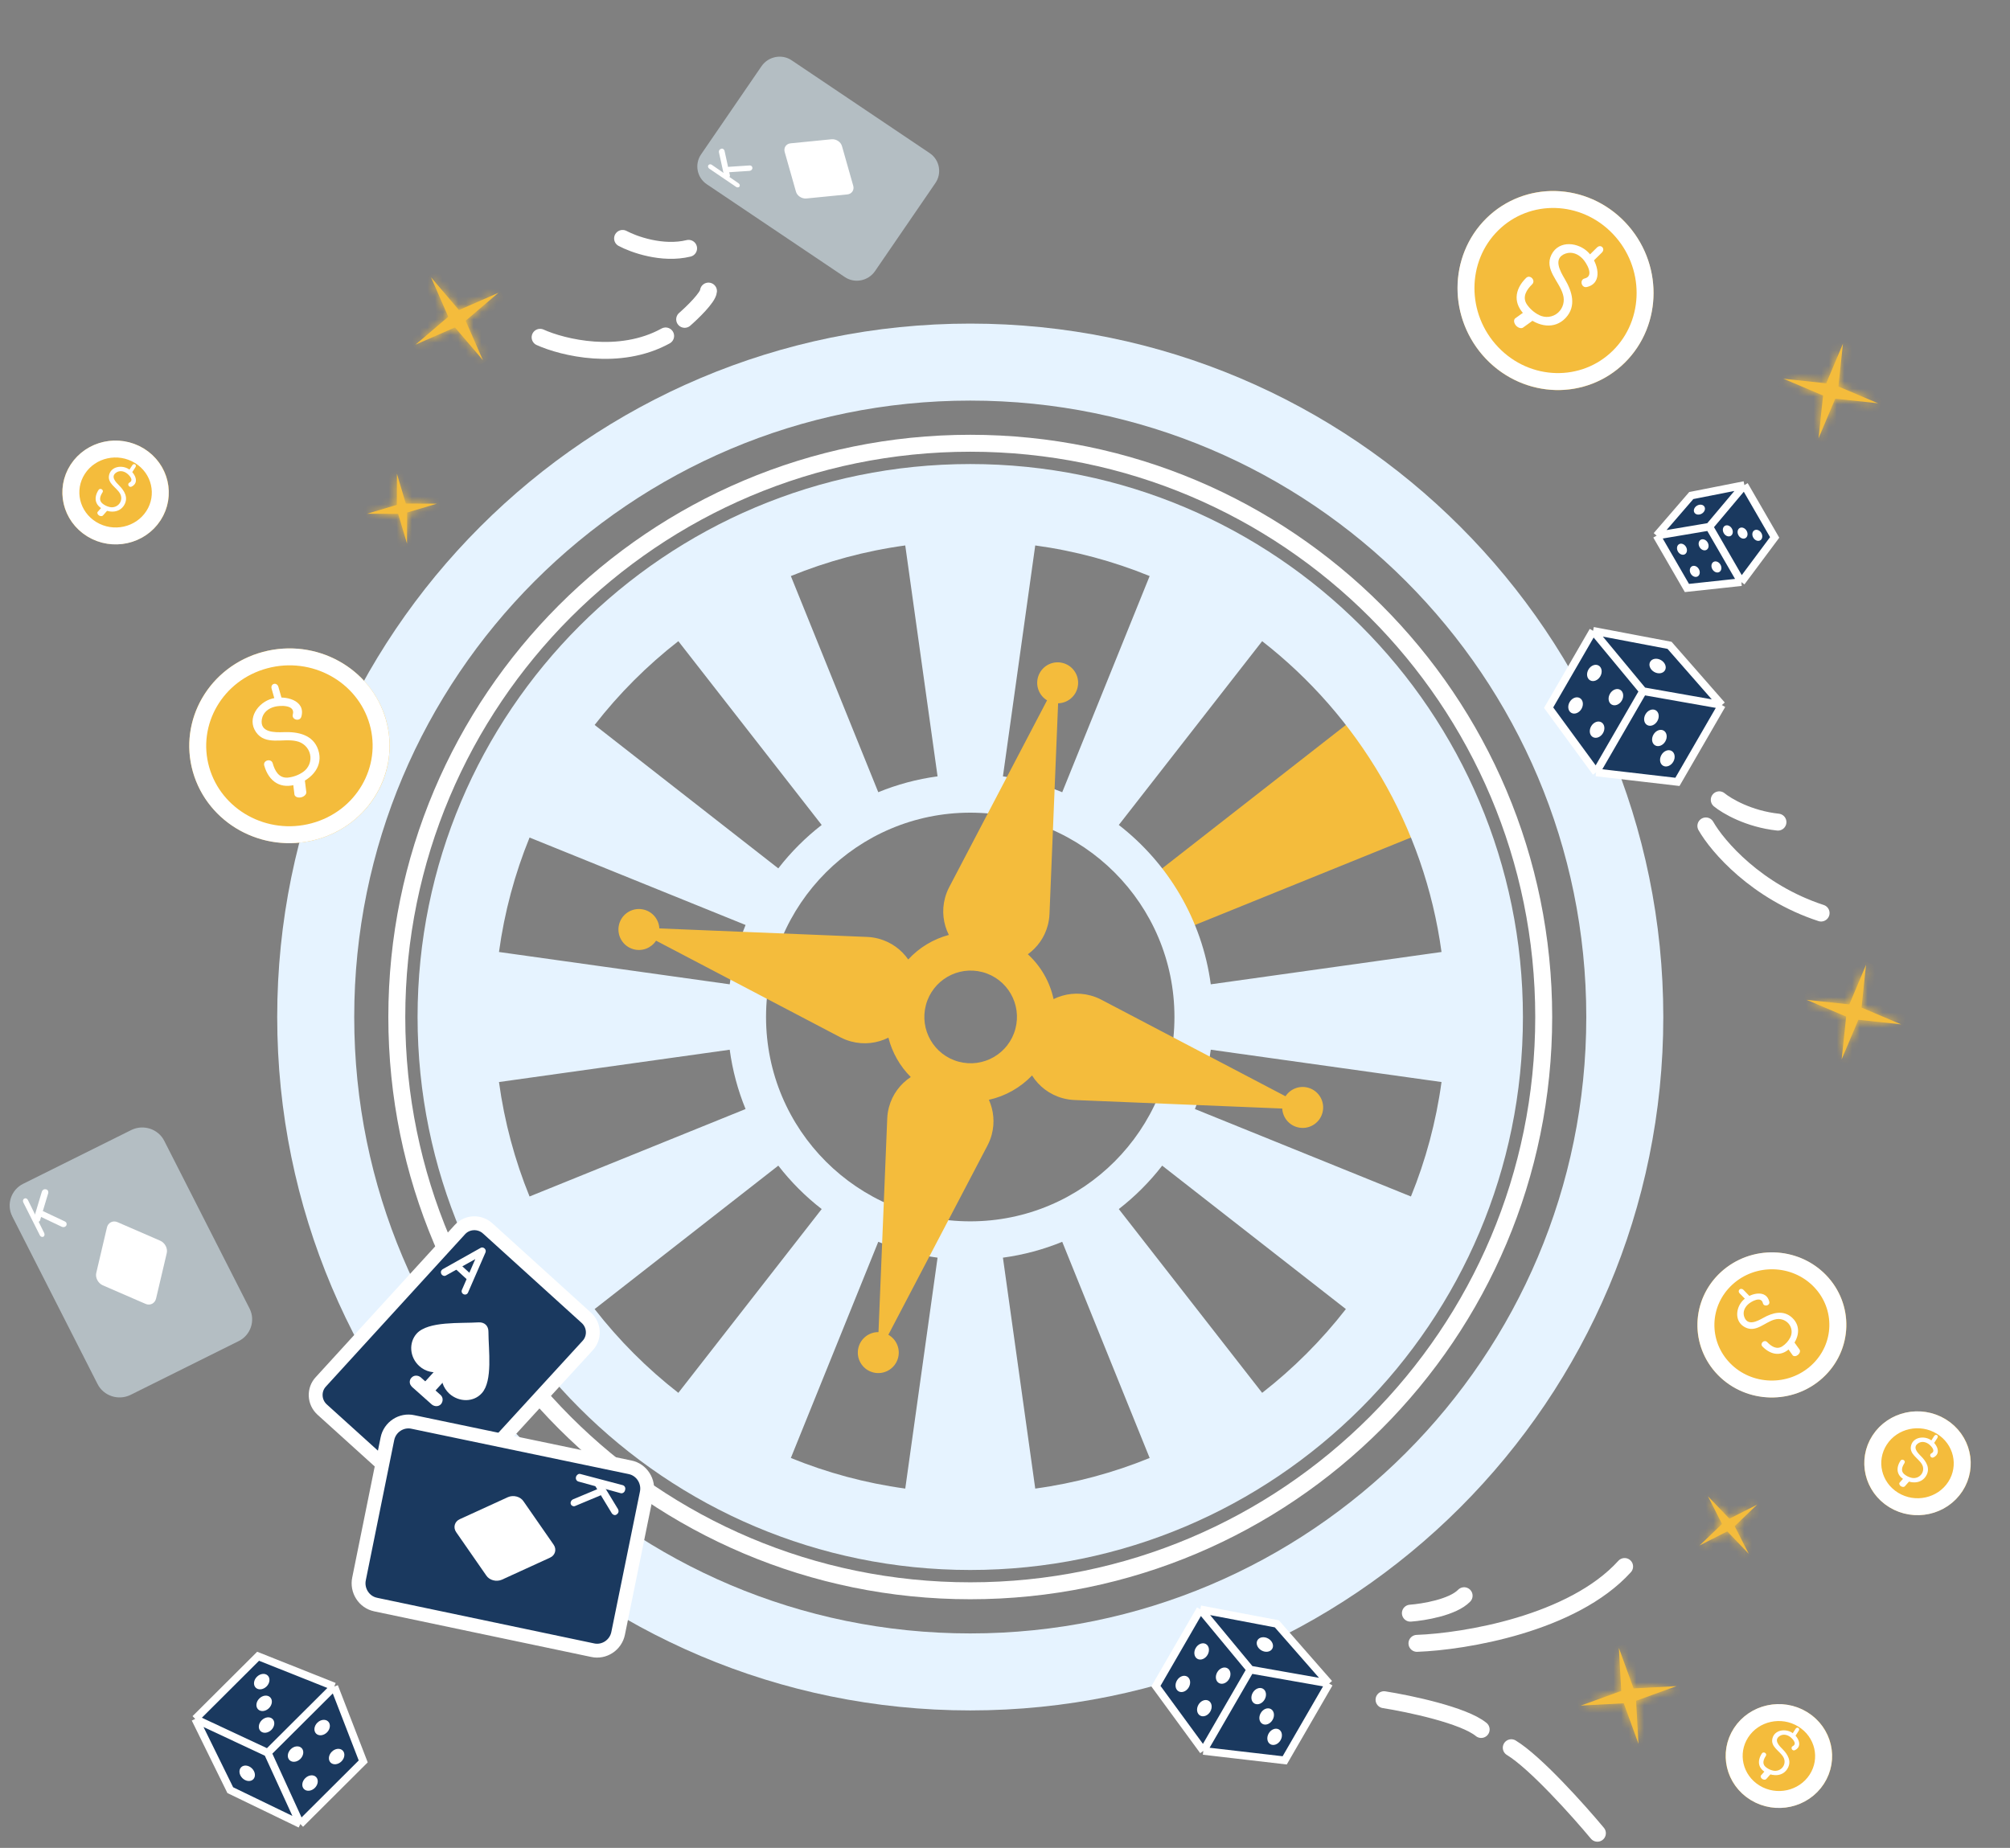 <?xml version="1.0" encoding="UTF-8"?> <svg xmlns="http://www.w3.org/2000/svg" width="261" height="240" viewBox="0 0 261 240" fill="none"><rect x="0" y="0" width="261" height="240" fill="#808080" stroke="none"/><path d="M210.98 132.088C210.98 179.068 172.924 217.147 125.988 217.147C79.052 217.147 40.996 179.068 40.996 132.088C40.996 85.107 79.052 47.028 125.988 47.028C172.924 47.028 210.98 85.107 210.98 132.088Z" stroke="#E6F3FF" stroke-width="10"></path><path d="M200.452 132.088C200.452 173.245 167.113 206.608 125.989 206.608C84.865 206.608 51.526 173.245 51.526 132.088C51.526 90.931 84.865 57.569 125.989 57.569C167.113 57.569 200.452 90.931 200.452 132.088Z" stroke="white" stroke-width="2.2"></path><path d="M180.762 89.471L190.255 105.925L154.712 120.318L150.536 113.078L180.762 89.471Z" fill="#F4BC3C"></path><path fill-rule="evenodd" clip-rule="evenodd" d="M121.744 163.344L117.549 193.335C112.364 192.626 107.384 191.273 102.692 189.359L114.044 161.284C116.474 162.281 119.055 162.982 121.744 163.344ZM77.212 170.02C80.37 174.082 84.024 177.74 88.083 180.901L106.697 157.032C104.59 155.397 102.695 153.501 101.062 151.392L77.212 170.02ZM96.812 144.04C95.817 141.609 95.116 139.026 94.754 136.336L64.793 140.533C65.501 145.721 66.852 150.704 68.763 155.398L96.812 144.04ZM114.044 102.891C116.473 101.895 119.055 101.194 121.743 100.831L117.548 70.841C112.364 71.55 107.384 72.903 102.692 74.817L114.044 102.891ZM106.697 107.144L88.083 83.275C84.025 86.436 80.371 90.093 77.213 94.156L101.062 112.783C102.696 110.674 104.59 108.778 106.697 107.144ZM68.764 108.777L96.813 120.135C95.817 122.567 95.116 125.15 94.754 127.842L64.793 123.644C65.501 118.455 66.852 113.472 68.764 108.777ZM130.231 163.344C132.92 162.982 135.502 162.28 137.931 161.284L149.283 189.359C144.591 191.273 139.611 192.626 134.427 193.335L130.231 163.344ZM163.893 180.901L145.278 157.031C147.385 155.397 149.279 153.501 150.912 151.393L174.763 170.02C171.604 174.082 167.951 177.739 163.893 180.901ZM183.211 155.399C185.123 150.704 186.474 145.721 187.182 140.532L157.22 136.334C156.858 139.025 156.157 141.609 155.161 144.04L183.211 155.399ZM163.892 83.275C176.316 92.953 184.949 107.277 187.182 123.643L157.22 127.841C156.091 119.445 151.66 112.095 145.278 107.145L163.892 83.275ZM149.283 74.817L137.931 102.892C135.501 101.895 132.92 101.194 130.231 100.831L134.426 70.841C139.611 71.55 144.591 72.903 149.283 74.817ZM125.987 203.907C165.623 203.907 197.753 171.753 197.753 132.088C197.753 92.423 165.623 60.269 125.987 60.269C86.352 60.269 54.222 92.423 54.222 132.088C54.222 171.753 86.352 203.907 125.987 203.907ZM125.987 158.627C140.628 158.627 152.503 146.749 152.503 132.088C152.503 117.427 140.628 105.548 125.987 105.548C111.346 105.548 99.471 117.427 99.471 132.088C99.471 146.749 111.346 158.627 125.987 158.627Z" fill="#E6F3FF"></path><path fill-rule="evenodd" clip-rule="evenodd" d="M137.397 91.343C138.548 91.318 139.593 90.54 139.906 89.371C140.286 87.952 139.445 86.493 138.027 86.113C136.608 85.733 135.151 86.575 134.771 87.994C134.458 89.164 134.975 90.361 135.96 90.958L123.256 115.22C123.023 115.666 122.839 116.137 122.709 116.624C122.262 118.292 122.485 119.986 123.208 121.426C121.188 121.966 119.353 123.073 117.933 124.616C117.044 123.335 115.714 122.35 114.09 121.915C113.603 121.784 113.103 121.708 112.599 121.687L85.618 120.581C85.559 119.461 84.791 118.458 83.651 118.152C82.233 117.771 80.775 118.613 80.395 120.032C80.015 121.451 80.857 122.91 82.275 123.29C83.415 123.596 84.58 123.112 85.191 122.173L109.111 134.716C109.557 134.951 110.028 135.135 110.515 135.265C112.203 135.718 113.913 135.497 115.36 134.768C115.848 136.702 116.855 138.474 118.264 139.882C116.92 140.768 115.881 142.122 115.435 143.79C115.305 144.276 115.228 144.776 115.208 145.28L114.073 173.013C112.888 173.001 111.8 173.788 111.479 174.985C111.099 176.404 111.941 177.863 113.359 178.243C114.777 178.624 116.234 177.781 116.614 176.362C116.935 175.165 116.386 173.939 115.354 173.357L128.228 148.771C128.462 148.325 128.645 147.854 128.776 147.367C129.194 145.804 129.025 144.219 128.408 142.841C130.546 142.368 132.502 141.264 134.012 139.681C134.898 141.088 136.295 142.177 138.027 142.641C138.514 142.772 139.014 142.848 139.517 142.869L166.499 143.975C166.559 145.094 167.326 146.097 168.467 146.403C169.885 146.783 171.342 145.941 171.722 144.522C172.102 143.103 171.261 141.644 169.843 141.264C168.702 140.958 167.536 141.443 166.926 142.382L143.006 129.839C142.56 129.605 142.089 129.421 141.602 129.29C139.933 128.843 138.244 129.053 136.808 129.762C136.326 127.524 135.155 125.483 133.467 123.938C134.691 123.053 135.631 121.765 136.049 120.201C136.18 119.715 136.256 119.215 136.277 118.711L137.397 91.343ZM124.483 137.891C121.279 137.032 119.372 133.734 120.233 130.52C121.093 127.305 124.393 125.403 127.597 126.262C130.801 127.122 132.708 130.42 131.847 133.634C130.986 136.848 127.687 138.751 124.483 137.891Z" fill="#F4BC3C"></path><path d="M201.091 91.909L206.863 81.93L216.793 83.816L223.587 91.57L217.815 101.549L207.249 100.32L201.091 91.909Z" fill="#1A395F"></path><path d="M206.863 81.93L201.091 91.909L207.249 100.32M206.863 81.93L213.353 89.765M206.863 81.93L216.793 83.816L223.587 91.57M207.249 100.32L217.815 101.549L223.587 91.57M207.249 100.32L213.353 89.765M223.587 91.57L213.353 89.765" stroke="white"></path><ellipse rx="0.888" ry="1.108" transform="matrix(0.866 0.499 -0.501 0.866 214.439 93.207)" fill="white"></ellipse><ellipse rx="0.888" ry="1.108" transform="matrix(0.866 0.499 -0.501 0.866 207.03 87.401)" fill="white"></ellipse><ellipse rx="0.888" ry="1.108" transform="matrix(0.866 0.499 -0.501 0.866 215.473 95.849)" fill="white"></ellipse><ellipse rx="0.888" ry="1.108" transform="matrix(0.866 0.499 -0.501 0.866 204.589 91.624)" fill="white"></ellipse><ellipse rx="0.888" ry="1.108" transform="matrix(0.866 0.499 -0.501 0.866 216.507 98.492)" fill="white"></ellipse><ellipse rx="0.888" ry="1.108" transform="matrix(0.866 0.499 -0.501 0.866 209.825 90.546)" fill="white"></ellipse><ellipse rx="0.886" ry="1.109" transform="matrix(-0.501 0.866 -0.866 -0.499 215.239 86.502)" fill="white"></ellipse><ellipse rx="0.888" ry="1.108" transform="matrix(0.866 0.499 -0.501 0.866 207.383 94.769)" fill="white"></ellipse><path d="M150.095 218.993L155.866 209.014L165.797 210.9L172.59 218.654L166.819 228.633L156.253 227.404L150.095 218.993Z" fill="#1A395F"></path><path d="M155.866 209.014L150.095 218.993L156.253 227.404M155.866 209.014L162.357 216.849M155.866 209.014L165.797 210.9L172.59 218.654M156.253 227.404L166.819 228.633L172.59 218.654M156.253 227.404L162.357 216.849M172.59 218.654L162.357 216.849" stroke="white"></path><ellipse rx="0.888" ry="1.108" transform="matrix(0.866 0.499 -0.501 0.866 163.442 220.29)" fill="white"></ellipse><ellipse rx="0.888" ry="1.108" transform="matrix(0.866 0.499 -0.501 0.866 156.034 214.485)" fill="white"></ellipse><ellipse rx="0.888" ry="1.108" transform="matrix(0.866 0.499 -0.501 0.866 164.477 222.932)" fill="white"></ellipse><ellipse rx="0.888" ry="1.108" transform="matrix(0.866 0.499 -0.501 0.866 153.593 218.706)" fill="white"></ellipse><ellipse rx="0.888" ry="1.108" transform="matrix(0.866 0.499 -0.501 0.866 165.511 225.576)" fill="white"></ellipse><ellipse rx="0.888" ry="1.108" transform="matrix(0.866 0.499 -0.501 0.866 158.829 217.63)" fill="white"></ellipse><ellipse rx="0.886" ry="1.109" transform="matrix(-0.501 0.866 -0.866 -0.499 164.243 213.586)" fill="white"></ellipse><ellipse rx="0.888" ry="1.108" transform="matrix(0.866 0.499 -0.501 0.866 156.387 221.853)" fill="white"></ellipse><path d="M47.165 228.769L39.001 236.905L29.9 232.502L25.353 223.247L33.517 215.111L43.403 219.046L47.165 228.769Z" fill="#1A395F"></path><path d="M39.001 236.905L47.165 228.769L43.403 219.046M39.001 236.905L34.767 227.651M39.001 236.905L29.9 232.502L25.353 223.247M43.403 219.046L33.517 215.111L25.353 223.247M43.403 219.046L34.767 227.651M25.353 223.247L34.767 227.651" stroke="white"></path><ellipse rx="0.887" ry="1.108" transform="matrix(-0.707 -0.707 0.708 -0.706 34.613 224.047)" fill="white"></ellipse><ellipse rx="0.887" ry="1.108" transform="matrix(-0.707 -0.707 0.708 -0.706 40.258 231.579)" fill="white"></ellipse><ellipse rx="0.887" ry="1.108" transform="matrix(-0.707 -0.707 0.708 -0.706 34.299 221.226)" fill="white"></ellipse><ellipse rx="0.887" ry="1.108" transform="matrix(-0.707 -0.707 0.708 -0.706 43.712 228.138)" fill="white"></ellipse><ellipse rx="0.887" ry="1.108" transform="matrix(-0.707 -0.707 0.708 -0.706 33.987 218.405)" fill="white"></ellipse><ellipse rx="0.887" ry="1.108" transform="matrix(-0.707 -0.707 0.708 -0.706 38.377 227.816)" fill="white"></ellipse><ellipse rx="0.886" ry="1.109" transform="matrix(0.708 -0.706 0.707 0.707 32.098 230.312)" fill="white"></ellipse><ellipse rx="0.887" ry="1.108" transform="matrix(-0.707 -0.707 0.708 -0.706 41.831 224.373)" fill="white"></ellipse><path d="M219.046 76.366L215.115 69.568L219.612 64.361L226.509 63L230.441 69.799L226.115 75.604L219.046 76.366Z" fill="#1A395F"></path><path d="M215.115 69.568L219.046 76.366L226.115 75.604M215.115 69.568L221.956 68.413M215.115 69.568L219.612 64.361L226.509 63M226.115 75.604L230.441 69.799L226.509 63M226.115 75.604L221.956 68.413M226.509 63L221.956 68.413" stroke="white"></path><ellipse rx="0.605" ry="0.755" transform="matrix(0.866 -0.499 0.501 0.866 224.359 68.946)" fill="white"></ellipse><ellipse rx="0.605" ry="0.755" transform="matrix(0.866 -0.499 0.501 0.866 218.406 71.331)" fill="white"></ellipse><ellipse rx="0.605" ry="0.755" transform="matrix(0.866 -0.499 0.501 0.866 226.273 69.236)" fill="white"></ellipse><ellipse rx="0.605" ry="0.755" transform="matrix(0.866 -0.499 0.501 0.866 220.069 74.208)" fill="white"></ellipse><ellipse rx="0.605" ry="0.755" transform="matrix(0.866 -0.499 0.501 0.866 228.188 69.527)" fill="white"></ellipse><ellipse rx="0.605" ry="0.755" transform="matrix(0.866 -0.499 0.501 0.866 221.216 70.758)" fill="white"></ellipse><ellipse rx="0.604" ry="0.756" transform="matrix(0.501 0.866 -0.866 0.499 220.67 66.19)" fill="white"></ellipse><ellipse rx="0.605" ry="0.755" transform="matrix(0.866 -0.499 0.501 0.866 222.878 73.634)" fill="white"></ellipse><path d="M70.134 43.808C73.061 45.13 80.419 46.946 86.433 43.633M88.905 41.474C89.912 40.595 91.94 38.63 91.996 37.806" stroke="white" stroke-width="2.2" stroke-linecap="round"></path><path d="M80.843 30.967C82.284 31.742 86.015 33.086 89.414 32.255" stroke="white" stroke-width="2.2" stroke-linecap="round"></path><path d="M221.508 107.271C222.999 109.9 228.08 115.842 236.471 118.584M223.247 103.878C224.212 104.676 227.087 106.372 230.868 106.775" stroke="white" stroke-width="2.2" stroke-linecap="round"></path><path d="M183.992 213.436C190.168 213.211 204.208 210.901 210.956 203.457M183.139 209.515C184.855 209.39 188.653 208.762 190.117 207.249" stroke="white" stroke-width="2.2" stroke-linecap="round"></path><path d="M179.719 220.756C182.984 221.271 190.077 222.765 192.33 224.622M207.423 238.097C204.999 235.186 199.368 228.889 196.24 226.992" stroke="white" stroke-width="2.2" stroke-linecap="round"></path><mask id="path-51-inside-1_376_25577" fill="white"><path d="M212.758 226.491L212.449 220.895L217.713 218.987L212.122 219.29L210.21 214.019L210.518 219.616L205.255 221.523L210.846 221.221L212.758 226.491Z"></path></mask><path d="M212.758 226.491L212.449 220.895L217.713 218.987L212.122 219.29L210.21 214.019L210.518 219.616L205.255 221.523L210.846 221.221L212.758 226.491Z" fill="#F4BC3C"></path><path d="M212.758 226.491L214.955 226.371L210.689 227.24L212.758 226.491ZM212.449 220.895L210.252 221.014L210.163 219.383L211.698 218.826L212.449 220.895ZM217.713 218.987L217.592 216.791L218.464 221.056L217.713 218.987ZM212.122 219.29L212.242 221.486L210.61 221.574L210.053 220.038L212.122 219.29ZM210.21 214.019L208.013 214.139L212.278 213.271L210.21 214.019ZM210.518 219.616L212.715 219.496L212.805 221.127L211.269 221.684L210.518 219.616ZM205.255 221.523L205.376 223.719L204.504 219.455L205.255 221.523ZM210.846 221.221L210.726 219.024L212.358 218.936L212.915 220.472L210.846 221.221ZM210.561 226.611L210.252 221.014L214.646 220.775L214.955 226.371L210.561 226.611ZM211.698 218.826L216.962 216.919L218.464 221.056L213.2 222.963L211.698 218.826ZM217.833 221.184L212.242 221.486L212.001 217.093L217.592 216.791L217.833 221.184ZM210.053 220.038L208.141 214.768L212.278 213.271L214.19 218.541L210.053 220.038ZM212.407 213.9L212.715 219.496L208.321 219.735L208.013 214.139L212.407 213.9ZM211.269 221.684L206.006 223.591L204.504 219.455L209.767 217.548L211.269 221.684ZM205.135 219.327L210.726 219.024L210.967 223.417L205.376 223.719L205.135 219.327ZM212.915 220.472L214.826 225.742L210.689 227.24L208.778 221.97L212.915 220.472Z" fill="#F4BC3C" mask="url(#path-51-inside-1_376_25577)"></path><mask id="path-53-inside-2_376_25577" fill="white"><path d="M227.086 201.82L225.252 198.213L228.17 195.416L224.568 197.248L221.77 194.324L223.605 197.932L220.687 200.728L224.289 198.896L227.086 201.82Z"></path></mask><path d="M227.086 201.82L225.252 198.213L228.17 195.416L224.568 197.248L221.77 194.324L223.605 197.932L220.687 200.728L224.289 198.896L227.086 201.82Z" fill="#F4BC3C"></path><path d="M227.086 201.82L229.047 200.823L225.497 203.342L227.086 201.82ZM225.252 198.213L223.292 199.211L222.551 197.754L223.731 196.624L225.252 198.213ZM228.17 195.416L227.174 193.455L229.692 197.005L228.17 195.416ZM224.568 197.248L225.564 199.21L224.108 199.95L222.979 198.77L224.568 197.248ZM221.77 194.324L219.81 195.322L223.359 192.802L221.77 194.324ZM223.605 197.932L225.565 196.934L226.306 198.39L225.126 199.521L223.605 197.932ZM220.687 200.728L221.683 202.69L219.165 199.139L220.687 200.728ZM224.289 198.896L223.293 196.935L224.749 196.194L225.878 197.375L224.289 198.896ZM225.126 202.818L223.292 199.211L227.213 197.215L229.047 200.823L225.126 202.818ZM223.731 196.624L226.649 193.827L229.692 197.005L226.773 199.802L223.731 196.624ZM229.167 197.378L225.564 199.21L223.571 195.287L227.174 193.455L229.167 197.378ZM222.979 198.77L220.181 195.846L223.359 192.802L226.157 195.726L222.979 198.77ZM223.731 193.326L225.565 196.934L221.644 198.93L219.81 195.322L223.731 193.326ZM225.126 199.521L222.208 202.317L219.165 199.139L222.083 196.343L225.126 199.521ZM219.69 198.767L223.293 196.935L225.285 200.858L221.683 202.69L219.69 198.767ZM225.878 197.375L228.676 200.299L225.497 203.342L222.7 200.418L225.878 197.375Z" fill="#F4BC3C" mask="url(#path-53-inside-2_376_25577)"></path><mask id="path-55-inside-3_376_25577" fill="white"><path d="M64.73 38.023L60.465 41.657L62.712 46.788L59.077 42.525L53.943 44.772L58.208 41.138L55.961 36.007L59.596 40.269L64.73 38.023Z"></path></mask><path d="M64.73 38.023L60.465 41.657L62.712 46.788L59.077 42.525L53.943 44.772L58.208 41.138L55.961 36.007L59.596 40.269L64.73 38.023Z" fill="#F4BC3C"></path><path d="M64.73 38.023L66.157 39.697L63.847 36.008L64.73 38.023ZM60.465 41.657L59.037 39.983L57.794 41.042L58.449 42.539L60.465 41.657ZM62.712 46.788L61.037 48.215L64.727 45.906L62.712 46.788ZM59.077 42.525L60.751 41.098L59.691 39.855L58.194 40.51L59.077 42.525ZM53.943 44.772L52.516 43.097L54.826 46.787L53.943 44.772ZM58.208 41.138L59.636 42.812L60.879 41.753L60.224 40.256L58.208 41.138ZM55.961 36.007L57.636 34.58L53.946 36.889L55.961 36.007ZM59.596 40.269L57.922 41.696L58.982 42.94L60.479 42.285L59.596 40.269ZM63.302 36.349L59.037 39.983L61.892 43.331L66.157 39.697L63.302 36.349ZM58.449 42.539L60.696 47.669L64.727 45.906L62.48 40.775L58.449 42.539ZM64.386 45.361L60.751 41.098L57.402 43.952L61.037 48.215L64.386 45.361ZM58.194 40.51L53.061 42.757L54.826 46.787L59.959 44.54L58.194 40.51ZM55.371 46.446L59.636 42.812L56.781 39.464L52.516 43.097L55.371 46.446ZM60.224 40.256L57.977 35.125L53.946 36.889L56.192 42.02L60.224 40.256ZM54.287 37.434L57.922 41.696L61.27 38.843L57.636 34.58L54.287 37.434ZM60.479 42.285L65.612 40.038L63.847 36.008L58.714 38.254L60.479 42.285Z" fill="#F4BC3C" mask="url(#path-55-inside-3_376_25577)"></path><mask id="path-57-inside-4_376_25577" fill="white"><path d="M56.743 65.415L52.866 66.571L52.853 70.614L51.696 66.74L47.651 66.727L51.527 65.57L51.541 61.527L52.697 65.401L56.743 65.415Z"></path></mask><path d="M56.743 65.415L52.866 66.571L52.853 70.614L51.696 66.74L47.651 66.727L51.527 65.57L51.541 61.527L52.697 65.401L56.743 65.415Z" fill="#F4BC3C"></path><path d="M56.743 65.415L57.372 67.523L56.75 63.215L56.743 65.415ZM52.866 66.571L52.237 64.463L50.672 64.93L50.666 66.564L52.866 66.571ZM52.853 70.614L50.745 71.243L55.053 70.622L52.853 70.614ZM51.696 66.74L53.804 66.111L53.337 64.545L51.703 64.54L51.696 66.74ZM47.651 66.727L47.022 64.618L47.644 68.927L47.651 66.727ZM51.527 65.57L52.156 67.678L53.722 67.212L53.727 65.578L51.527 65.57ZM51.541 61.527L53.649 60.898L49.341 61.52L51.541 61.527ZM52.697 65.401L50.589 66.031L51.057 67.596L52.69 67.602L52.697 65.401ZM56.114 63.306L52.237 64.463L53.495 68.679L57.372 67.523L56.114 63.306ZM50.666 66.564L50.653 70.607L55.053 70.622L55.066 66.578L50.666 66.564ZM54.961 69.985L53.804 66.111L49.588 67.369L50.745 71.243L54.961 69.985ZM51.703 64.54L47.658 64.527L47.644 68.927L51.689 68.94L51.703 64.54ZM48.28 68.835L52.156 67.678L50.898 63.462L47.022 64.618L48.28 68.835ZM53.727 65.578L53.741 61.535L49.341 61.52L49.327 65.563L53.727 65.578ZM49.433 62.156L50.589 66.031L54.806 64.772L53.649 60.898L49.433 62.156ZM52.69 67.602L56.736 67.615L56.75 63.215L52.705 63.202L52.69 67.602Z" fill="#F4BC3C" mask="url(#path-57-inside-4_376_25577)"></path><mask id="path-59-inside-5_376_25577" fill="white"><path d="M246.88 133.048L241.721 130.863L242.313 125.29L240.137 130.451L234.568 129.852L239.728 132.037L239.135 137.609L241.312 132.448L246.88 133.048Z"></path></mask><path d="M246.88 133.048L241.721 130.863L242.313 125.29L240.137 130.451L234.568 129.852L239.728 132.037L239.135 137.609L241.312 132.448L246.88 133.048Z" fill="#F4BC3C"></path><path d="M246.88 133.048L247.735 131.021L246.648 135.236L246.88 133.048ZM241.721 130.863L240.866 132.889L239.361 132.252L239.534 130.627L241.721 130.863ZM242.313 125.29L240.287 124.432L244.5 125.526L242.313 125.29ZM240.137 130.451L242.163 131.309L241.528 132.814L239.904 132.64L240.137 130.451ZM234.568 129.852L233.714 131.879L234.801 127.664L234.568 129.852ZM239.728 132.037L240.582 130.01L242.087 130.647L241.914 132.272L239.728 132.037ZM239.135 137.609L241.162 138.467L236.948 137.374L239.135 137.609ZM241.312 132.448L239.286 131.59L239.92 130.085L241.544 130.26L241.312 132.448ZM246.025 135.074L240.866 132.889L242.576 128.836L247.735 131.021L246.025 135.074ZM239.534 130.627L240.126 125.055L244.5 125.526L243.908 131.098L239.534 130.627ZM244.34 126.148L242.163 131.309L238.11 129.594L240.287 124.432L244.34 126.148ZM239.904 132.64L234.336 132.04L234.801 127.664L240.369 128.263L239.904 132.64ZM235.423 127.825L240.582 130.01L238.873 134.063L233.714 131.879L235.423 127.825ZM241.914 132.272L241.322 137.845L236.948 137.374L237.541 131.801L241.914 132.272ZM237.109 136.751L239.286 131.59L243.338 133.306L241.162 138.467L237.109 136.751ZM241.544 130.26L247.112 130.859L246.648 135.236L241.079 134.636L241.544 130.26Z" fill="#F4BC3C" mask="url(#path-59-inside-5_376_25577)"></path><mask id="path-61-inside-6_376_25577" fill="white"><path d="M243.88 52.383L238.721 50.198L239.313 44.625L237.137 49.786L231.568 49.187L236.728 51.372L236.135 56.944L238.312 51.783L243.88 52.383Z"></path></mask><path d="M243.88 52.383L238.721 50.198L239.313 44.625L237.137 49.786L231.568 49.187L236.728 51.372L236.135 56.944L238.312 51.783L243.88 52.383Z" fill="#F4BC3C"></path><path d="M243.88 52.383L244.735 50.356L243.648 54.571L243.88 52.383ZM238.721 50.198L237.866 52.224L236.361 51.587L236.534 49.962L238.721 50.198ZM239.313 44.625L237.287 43.767L241.5 44.861L239.313 44.625ZM237.137 49.786L239.163 50.644L238.528 52.149L236.904 51.975L237.137 49.786ZM231.568 49.187L230.714 51.214L231.801 46.999L231.568 49.187ZM236.728 51.372L237.582 49.345L239.087 49.983L238.914 51.607L236.728 51.372ZM236.135 56.944L238.162 57.802L233.948 56.709L236.135 56.944ZM238.312 51.783L236.286 50.925L236.92 49.42L238.544 49.595L238.312 51.783ZM243.025 54.409L237.866 52.224L239.576 48.171L244.735 50.356L243.025 54.409ZM236.534 49.962L237.126 44.39L241.5 44.861L240.908 50.433L236.534 49.962ZM241.34 45.483L239.163 50.644L235.11 48.928L237.287 43.767L241.34 45.483ZM236.904 51.975L231.336 51.375L231.801 46.999L237.369 47.598L236.904 51.975ZM232.423 47.16L237.582 49.345L235.873 53.398L230.714 51.214L232.423 47.16ZM238.914 51.607L238.322 57.18L233.948 56.709L234.541 51.136L238.914 51.607ZM234.109 56.086L236.286 50.925L240.338 52.641L238.162 57.802L234.109 56.086ZM238.544 49.595L244.112 50.194L243.648 54.571L238.079 53.971L238.544 49.595Z" fill="#F4BC3C" mask="url(#path-61-inside-6_376_25577)"></path><path d="M58.231 194.492L58.227 194.496C57.285 195.538 55.636 195.591 54.602 194.625L54.596 194.62L54.591 194.615L41.842 183.082L41.839 183.079C40.775 182.126 40.706 180.482 41.664 179.466L41.664 179.466L41.673 179.456L59.722 159.696L59.722 159.696L59.725 159.693C60.667 158.652 62.315 158.598 63.35 159.565L63.35 159.565L63.36 159.573L76.126 171.147L76.126 171.147L76.13 171.15C77.194 172.103 77.263 173.748 76.305 174.763L76.305 174.763L76.297 174.773L58.231 194.492Z" fill="#1A395F" stroke="white" stroke-width="1.8"></path><path d="M62.563 180.943C64.012 179.362 63.429 175.318 63.423 172.968C63.432 172.212 62.937 171.709 62.152 171.747C59.816 171.903 55.617 171.551 54.104 173.205C53.052 174.389 53.186 176.263 54.423 177.403C55.272 178.185 56.393 178.385 57.367 178.128C57.185 179.144 57.506 180.235 58.356 181.017C59.633 182.142 61.51 182.126 62.563 180.943Z" fill="white"></path><path d="M55.015 180.361C54.879 180.04 54.92 179.694 55.191 179.442L57.313 177.115C57.63 176.75 58.196 176.754 58.567 177.072C58.937 177.391 58.941 177.955 58.624 178.319L56.502 180.647C56.185 181.011 55.618 181.008 55.248 180.689C55.157 180.585 55.066 180.481 55.015 180.361Z" fill="white"></path><path d="M53.273 179.804C53.154 179.524 53.196 179.177 53.426 178.942C53.742 178.577 54.269 178.597 54.622 178.876L57.193 181.165C57.564 181.484 57.55 182.007 57.273 182.355C56.957 182.72 56.431 182.7 56.077 182.421L53.506 180.133C53.415 180.029 53.324 179.925 53.273 179.804Z" fill="white"></path><path d="M57.279 165.395C57.194 165.195 57.286 164.969 57.47 164.847L62.417 162.07C62.56 161.964 62.772 162.019 62.92 162.146C63.068 162.274 63.113 162.491 63.044 162.66L60.776 167.87C60.684 168.096 60.443 168.195 60.214 168.1C59.986 168.005 59.884 167.764 59.976 167.538L61.717 163.532L57.907 165.656C57.723 165.778 57.455 165.7 57.313 165.476C57.296 165.435 57.279 165.395 57.279 165.395Z" fill="white"></path><path d="M59.119 164.736C59.051 164.576 59.081 164.423 59.207 164.277C59.374 164.115 59.648 164.096 59.814 164.264L61.198 165.532C61.363 165.7 61.385 165.973 61.218 166.135C61.052 166.297 60.777 166.316 60.612 166.148L59.227 164.88C59.153 164.816 59.136 164.776 59.119 164.736Z" fill="white"></path><path d="M48.79 208.401L48.784 208.399C47.267 208.091 46.291 206.556 46.625 205.031L46.626 205.024L46.628 205.017L50.301 186.887L50.302 186.882C50.607 185.337 52.127 184.348 53.628 184.686L53.628 184.686L53.641 184.689L81.809 190.568L81.809 190.568L81.813 190.569C83.33 190.877 84.306 192.412 83.972 193.937L83.972 193.937L83.97 193.95L80.269 212.118L80.269 212.118L80.268 212.123C79.962 213.669 78.443 214.658 76.942 214.32L76.942 214.32L76.93 214.317L48.79 208.401Z" fill="#1A395F" stroke="white" stroke-width="1.8"></path><path opacity="0.6" d="M32.413 169.964C33.191 171.517 32.55 173.42 30.977 174.187L16.943 181.17C15.37 181.937 13.443 181.304 12.665 179.751L1.585 157.966C0.807 156.413 1.449 154.511 3.022 153.743L17.056 146.761C18.629 145.993 20.555 146.626 21.333 148.179L32.413 169.964Z" fill="#D7E8F0"></path><path d="M20.813 161.145C21.43 161.426 21.82 162.158 21.641 162.805L20.266 168.65C20.124 169.281 19.49 169.616 18.874 169.335L13.34 166.932C12.723 166.651 12.333 165.918 12.512 165.271L13.886 159.426C14.029 158.796 14.662 158.461 15.279 158.741L20.813 161.145Z" fill="white"></path><path d="M3.626 155.854C3.542 155.676 3.313 155.564 3.149 155.683C2.968 155.766 2.944 155.995 3.028 156.173L5.176 160.441C5.26 160.619 5.472 160.695 5.617 160.629C5.797 160.546 5.822 160.317 5.737 160.139L3.626 155.854Z" fill="white"></path><path d="M4.972 158.708C4.899 158.741 4.774 158.755 4.685 158.753C4.454 158.729 4.353 158.515 4.377 158.286L5.438 154.757C5.515 154.548 5.715 154.412 5.963 154.472C6.194 154.496 6.295 154.71 6.271 154.938L5.21 158.467C5.208 158.555 5.116 158.641 4.972 158.708Z" fill="white"></path><path d="M8.43 159.331C8.322 159.381 8.197 159.395 8.038 159.338L5.203 157.993C5.027 157.9 4.962 157.67 5.056 157.496C5.186 157.306 5.42 157.242 5.632 157.318L8.467 158.662C8.642 158.755 8.707 158.986 8.613 159.16C8.594 159.212 8.539 159.281 8.43 159.331Z" fill="white"></path><path opacity="0.6" d="M120.745 19.905C122.015 20.771 122.337 22.518 121.452 23.789L113.608 35.233C112.722 36.504 110.961 36.844 109.692 35.979L91.755 23.914C90.486 23.048 90.163 21.301 91.049 20.03L98.893 8.586C99.778 7.315 101.54 6.975 102.809 7.84L120.745 19.905Z" fill="#D7E8F0"></path><path d="M107.986 18.087C108.584 18.038 109.2 18.436 109.341 19.013L110.793 24.124C110.954 24.672 110.608 25.204 110.011 25.253L104.699 25.779C104.102 25.828 103.485 25.43 103.345 24.853L101.893 19.742C101.732 19.194 102.077 18.662 102.674 18.613L107.986 18.087Z" fill="white"></path><path d="M92.424 21.401C92.282 21.3 92.057 21.312 91.982 21.474C91.878 21.616 91.957 21.803 92.099 21.905L95.595 24.279C95.737 24.38 95.934 24.348 96.017 24.234C96.121 24.092 96.041 23.905 95.899 23.803L92.424 21.401Z" fill="white"></path><path d="M94.692 23.028C94.651 23.085 94.56 23.15 94.49 23.186C94.301 23.268 94.131 23.146 94.052 22.959L93.353 19.774C93.323 19.579 93.419 19.388 93.636 19.327C93.825 19.246 93.996 19.368 94.075 19.555L94.773 22.74C94.809 22.809 94.775 22.914 94.692 23.028Z" fill="white"></path><path d="M97.633 22.019C97.571 22.104 97.48 22.169 97.333 22.193L94.563 22.375C94.387 22.379 94.238 22.229 94.236 22.054C94.254 21.851 94.408 21.701 94.604 21.668L97.374 21.486C97.549 21.482 97.699 21.633 97.701 21.807C97.709 21.856 97.695 21.933 97.633 22.019Z" fill="white"></path><path d="M37.583 109.503C44.767 109.503 50.591 103.843 50.591 96.861C50.591 89.88 44.767 84.22 37.583 84.22C30.399 84.22 24.575 89.88 24.575 96.861C24.575 103.843 30.399 109.503 37.583 109.503Z" fill="#F4BC3C"></path><path d="M40.113 93.623C41.29 91.685 38.837 90.385 37.137 90.371C35.216 90.355 33.198 91.997 33.888 94.024C34.578 96.051 37.04 95.675 38.618 96.512C39.015 96.71 39.345 97.016 39.566 97.394C39.787 97.771 39.89 98.204 39.863 98.637C39.836 99.071 39.679 99.488 39.412 99.836C39.146 100.184 38.78 100.449 38.361 100.599C37.679 100.84 36.944 100.905 36.228 100.787C35.079 100.557 34.87 99.473 34.87 98.494C34.87 97.778 33.727 97.778 33.727 98.494C33.727 100.67 34.957 102.103 37.276 101.913C39.289 101.745 41.142 100.502 41.043 98.342C40.949 96.278 39.178 95.384 37.365 94.964C36.188 94.692 34.323 94.219 35.079 92.609C35.451 91.818 36.27 91.463 37.137 91.477C37.796 91.477 39.828 91.894 39.127 93.054C38.755 93.673 39.741 94.235 40.113 93.616V93.623Z" fill="#F4BC3C"></path><path d="M37.387 89.127V90.725C37.387 91.437 38.302 91.439 38.302 90.725V89.127C38.302 88.415 37.387 88.415 37.387 89.127Z" fill="#F4BC3C"></path><path d="M38.056 103.163L38.302 101.587C38.301 101.443 38.217 101.304 38.069 101.202C37.921 101.099 37.721 101.041 37.511 101.04C37.302 101.043 37.103 101.102 36.955 101.204C36.807 101.306 36.722 101.443 36.717 101.587L36.472 103.163C36.472 103.307 36.556 103.446 36.704 103.548C36.852 103.65 37.053 103.707 37.262 103.708C37.471 103.705 37.67 103.647 37.818 103.545C37.966 103.444 38.051 103.307 38.056 103.163Z" fill="#F4BC3C"></path><path d="M49.057 93.779C50.798 99.9 47.109 106.28 40.746 107.989C34.384 109.699 27.847 106.067 26.106 99.945C24.364 93.825 28.053 87.445 34.416 85.735C40.778 84.026 47.315 87.658 49.057 93.779Z" stroke="white" stroke-width="2.2"></path><path d="M39.131 93.085C39.735 90.912 37.013 90.294 35.371 90.722C33.515 91.204 32.02 93.309 33.241 95.084C34.462 96.859 36.733 95.859 38.483 96.257C38.92 96.345 39.321 96.555 39.638 96.861C39.955 97.168 40.172 97.558 40.265 97.983C40.358 98.408 40.321 98.85 40.16 99.255C39.998 99.66 39.719 100.01 39.356 100.262C38.764 100.672 38.074 100.924 37.351 100.996C36.181 101.073 35.681 100.081 35.413 99.138C35.217 98.448 34.116 98.744 34.312 99.433C34.909 101.531 36.487 102.594 38.67 101.81C40.564 101.127 42.009 99.449 41.322 97.393C40.665 95.428 38.713 95.024 36.851 95.09C35.641 95.131 33.714 95.159 34.001 93.412C34.143 92.553 34.835 91.998 35.674 91.787C36.31 91.616 38.383 91.492 38.024 92.792C37.836 93.485 38.941 93.771 39.129 93.078L39.131 93.085Z" fill="white"></path><path d="M35.272 89.458L35.71 90.999C35.905 91.686 36.787 91.451 36.592 90.762L36.153 89.221C35.958 88.535 35.076 88.772 35.272 89.458Z" fill="white"></path><path d="M39.767 102.813L39.571 101.231C39.53 101.092 39.412 100.98 39.241 100.92C39.071 100.859 38.861 100.855 38.659 100.909C38.458 100.966 38.282 101.074 38.168 101.211C38.053 101.347 38.009 101.501 38.043 101.641L38.239 103.223C38.28 103.362 38.398 103.474 38.569 103.534C38.74 103.594 38.949 103.597 39.151 103.543C39.351 103.487 39.527 103.379 39.642 103.243C39.757 103.107 39.801 102.953 39.767 102.813Z" fill="white"></path><path d="M190.907 43.806C194.357 50.112 202.115 52.507 208.234 49.154C214.354 45.801 216.518 37.971 213.068 31.665C209.618 25.358 201.86 22.964 195.741 26.317C189.621 29.67 187.457 37.5 190.907 43.806Z" fill="#F4BC3C"></path><path d="M206.041 38.4C208.305 38.503 208.266 35.725 207.462 34.226C206.554 32.532 204.146 31.549 202.7 33.128C201.254 34.707 202.767 36.689 202.79 38.475C202.808 38.919 202.697 39.355 202.473 39.731C202.248 40.106 201.919 40.404 201.526 40.589C201.132 40.773 200.692 40.836 200.258 40.769C199.825 40.702 199.417 40.509 199.085 40.212C198.546 39.73 198.136 39.115 197.896 38.43C197.545 37.312 198.395 36.607 199.254 36.137C199.881 35.793 199.333 34.791 198.705 35.134C196.798 36.179 196.132 37.947 197.412 39.891C198.526 41.577 200.505 42.607 202.351 41.483C204.115 40.409 204.048 38.425 203.546 36.632C203.22 35.468 202.738 33.604 204.512 33.495C205.384 33.441 206.089 33.99 206.493 34.757C206.81 35.336 207.42 37.319 206.066 37.261C205.344 37.232 205.326 38.367 206.047 38.397L206.041 38.4Z" fill="#F4BC3C"></path><path d="M208.672 33.848L207.272 34.615C206.648 34.958 207.085 35.761 207.711 35.418L209.112 34.651C209.736 34.309 209.297 33.506 208.672 33.848Z" fill="#F4BC3C"></path><path d="M196.691 41.175L198.19 40.634C198.316 40.563 198.397 40.424 198.416 40.245C198.435 40.066 198.389 39.862 198.29 39.677C198.186 39.495 198.039 39.349 197.879 39.268C197.719 39.188 197.558 39.178 197.429 39.243L195.93 39.785C195.804 39.855 195.723 39.995 195.705 40.174C195.686 40.353 195.732 40.556 195.832 40.74C195.935 40.922 196.082 41.069 196.242 41.15C196.401 41.231 196.562 41.24 196.691 41.175Z" fill="#F4BC3C"></path><path d="M210.201 46.326C205.673 50.793 198.309 50.62 193.755 45.855C189.2 41.09 189.246 33.607 193.774 29.14C198.302 24.674 205.665 24.847 210.22 29.612C214.774 34.377 214.729 41.859 210.201 46.326Z" stroke="white" stroke-width="2.2"></path><path d="M206.042 37.28C208.236 36.766 207.471 34.081 206.308 32.844C204.994 31.446 202.431 31.145 201.461 33.07C200.491 34.994 202.459 36.507 202.95 38.234C203.083 38.66 203.092 39.113 202.975 39.538C202.858 39.963 202.621 40.342 202.293 40.627C201.965 40.913 201.56 41.093 201.128 41.146C200.695 41.198 200.254 41.121 199.859 40.924C199.216 40.601 198.662 40.117 198.253 39.517C197.624 38.526 198.253 37.612 198.951 36.923C199.461 36.419 198.674 35.596 198.163 36.099C196.611 37.63 196.437 39.525 198.173 41.065C199.681 42.4 201.846 42.863 203.318 41.272C204.725 39.751 204.141 37.844 203.19 36.241C202.572 35.199 201.623 33.521 203.292 32.934C204.113 32.646 204.932 32.987 205.52 33.622C205.974 34.098 207.078 35.858 205.767 36.168C205.069 36.335 205.349 37.442 206.047 37.275L206.042 37.28Z" fill="white"></path><path d="M207.367 32.149L206.227 33.274C205.719 33.775 206.349 34.436 206.858 33.934L207.998 32.809C208.506 32.308 207.875 31.648 207.367 32.149Z" fill="white"></path><path d="M197.821 42.508L199.113 41.577C199.215 41.474 199.256 41.317 199.227 41.138C199.198 40.959 199.101 40.774 198.958 40.622C198.811 40.473 198.632 40.371 198.457 40.336C198.283 40.301 198.126 40.336 198.02 40.434L196.728 41.365C196.626 41.467 196.585 41.625 196.614 41.803C196.644 41.982 196.741 42.167 196.885 42.319C197.031 42.467 197.21 42.57 197.384 42.605C197.558 42.64 197.715 42.606 197.821 42.508Z" fill="white"></path><path d="M243.879 194.575C246.453 197.325 250.829 197.526 253.652 195.024C256.476 192.522 256.678 188.265 254.104 185.516C251.53 182.766 247.154 182.565 244.331 185.067C241.507 187.568 241.305 191.825 243.879 194.575Z" fill="#F4BC3C"></path><path d="M251.206 189.853C252.411 189.609 252.058 188.205 251.455 187.549C250.773 186.808 249.386 186.624 248.813 187.614C248.241 188.605 249.275 189.413 249.502 190.316C249.564 190.539 249.558 190.775 249.485 190.995C249.412 191.215 249.274 191.409 249.089 191.554C248.904 191.699 248.679 191.788 248.443 191.811C248.206 191.834 247.968 191.789 247.758 191.682C247.415 191.507 247.126 191.249 246.917 190.933C246.598 190.411 246.962 189.942 247.358 189.591C247.647 189.335 247.238 188.898 246.949 189.154C246.069 189.934 245.929 190.918 246.837 191.737C247.626 192.448 248.793 192.712 249.631 191.9C250.432 191.124 250.159 190.126 249.679 189.282C249.368 188.734 248.891 187.851 249.812 187.563C250.266 187.422 250.703 187.608 251.008 187.945C251.244 188.197 251.803 189.125 251.083 189.272C250.699 189.351 250.825 189.93 251.209 189.851L251.206 189.853Z" fill="#F4BC3C"></path><path d="M252.048 187.199L251.402 187.772C251.114 188.027 251.44 188.377 251.729 188.122L252.375 187.549C252.663 187.294 252.336 186.944 252.048 187.199Z" fill="#F4BC3C"></path><path d="M246.613 192.484L247.338 192.013C247.396 191.961 247.422 191.88 247.41 191.786C247.398 191.693 247.35 191.595 247.275 191.515C247.199 191.436 247.104 191.381 247.01 191.361C246.916 191.341 246.83 191.357 246.77 191.407L246.045 191.877C245.987 191.929 245.961 192.011 245.973 192.104C245.985 192.197 246.033 192.295 246.108 192.375C246.184 192.454 246.279 192.509 246.373 192.529C246.467 192.55 246.553 192.533 246.613 192.484Z" fill="#F4BC3C"></path><path d="M253.905 193.061C252.204 195.688 248.624 196.487 245.901 194.817C243.178 193.147 242.374 189.658 244.074 187.031C245.775 184.404 249.356 183.605 252.078 185.275C254.801 186.945 255.606 190.434 253.905 193.061Z" stroke="white" stroke-width="2.2"></path><path d="M251.072 189.285C252.167 188.737 251.442 187.474 250.681 186.999C249.821 186.461 248.434 186.644 248.154 187.747C247.873 188.85 249.091 189.361 249.557 190.173C249.678 190.372 249.737 190.601 249.727 190.832C249.716 191.063 249.637 191.286 249.498 191.474C249.359 191.661 249.167 191.806 248.946 191.889C248.724 191.972 248.482 191.991 248.25 191.942C247.873 191.863 247.523 191.689 247.236 191.438C246.785 191.017 247.007 190.471 247.293 190.03C247.501 189.708 246.987 189.393 246.779 189.715C246.144 190.695 246.28 191.68 247.379 192.234C248.334 192.715 249.53 192.667 250.115 191.667C250.674 190.711 250.138 189.82 249.445 189.13C248.994 188.682 248.293 187.955 249.102 187.439C249.5 187.185 249.973 187.251 250.359 187.497C250.655 187.679 251.448 188.428 250.794 188.756C250.446 188.932 250.726 189.458 251.074 189.282L251.072 189.285Z" fill="white"></path><path d="M251.157 186.509L250.691 187.228C250.484 187.549 250.894 187.802 251.103 187.481L251.568 186.761C251.776 186.441 251.364 186.188 251.157 186.509Z" fill="white"></path><path d="M247.367 193.013L247.936 192.371C247.978 192.306 247.981 192.221 247.944 192.134C247.907 192.047 247.834 191.965 247.74 191.907C247.645 191.851 247.538 191.822 247.442 191.827C247.346 191.832 247.268 191.871 247.223 191.934L246.654 192.576C246.612 192.641 246.61 192.726 246.646 192.813C246.683 192.9 246.757 192.981 246.851 193.039C246.946 193.095 247.052 193.124 247.148 193.119C247.244 193.114 247.323 193.076 247.367 193.013Z" fill="white"></path><path d="M9.899 68.492C12.473 71.242 16.848 71.443 19.672 68.941C22.495 66.439 22.698 62.182 20.124 59.433C17.55 56.683 13.174 56.482 10.351 58.984C7.527 61.485 7.325 65.742 9.899 68.492Z" fill="#F4BC3C"></path><path d="M17.226 63.77C18.431 63.526 18.078 62.121 17.474 61.466C16.793 60.725 15.406 60.541 14.833 61.531C14.26 62.522 15.295 63.33 15.522 64.233C15.584 64.456 15.578 64.692 15.505 64.912C15.431 65.132 15.293 65.326 15.108 65.471C14.923 65.616 14.698 65.705 14.462 65.728C14.226 65.751 13.988 65.706 13.777 65.599C13.435 65.424 13.145 65.166 12.937 64.85C12.618 64.328 12.981 63.859 13.377 63.508C13.667 63.252 13.258 62.815 12.968 63.071C12.088 63.851 11.949 64.835 12.857 65.654C13.646 66.365 14.812 66.629 15.65 65.817C16.451 65.041 16.179 64.043 15.699 63.199C15.387 62.651 14.91 61.768 15.832 61.48C16.285 61.339 16.723 61.526 17.027 61.862C17.264 62.114 17.823 63.042 17.102 63.189C16.718 63.268 16.845 63.847 17.228 63.768L17.226 63.77Z" fill="#F4BC3C"></path><path d="M18.067 61.116L17.421 61.688C17.133 61.944 17.46 62.294 17.749 62.038L18.395 61.466C18.683 61.211 18.355 60.861 18.067 61.116Z" fill="#F4BC3C"></path><path d="M12.632 66.401L13.357 65.93C13.415 65.878 13.441 65.796 13.43 65.703C13.418 65.61 13.37 65.512 13.295 65.432C13.219 65.353 13.124 65.298 13.03 65.278C12.935 65.258 12.85 65.274 12.79 65.324L12.065 65.794C12.007 65.847 11.981 65.928 11.992 66.021C12.004 66.114 12.053 66.212 12.128 66.292C12.204 66.371 12.298 66.426 12.393 66.446C12.486 66.467 12.572 66.45 12.632 66.401Z" fill="#F4BC3C"></path><path d="M19.924 66.978C18.224 69.605 14.643 70.404 11.92 68.734C9.198 67.064 8.393 63.575 10.094 60.948C11.795 58.321 15.375 57.522 18.098 59.192C20.82 60.862 21.625 64.351 19.924 66.978Z" stroke="white" stroke-width="2.2"></path><path d="M17.092 63.202C18.186 62.654 17.461 61.391 16.7 60.916C15.84 60.378 14.454 60.56 14.173 61.664C13.893 62.767 15.111 63.278 15.577 64.09C15.698 64.289 15.757 64.518 15.746 64.749C15.736 64.98 15.656 65.203 15.518 65.391C15.379 65.578 15.187 65.723 14.965 65.806C14.744 65.889 14.502 65.908 14.27 65.859C13.892 65.779 13.543 65.606 13.255 65.355C12.805 64.934 13.027 64.388 13.312 63.947C13.521 63.625 13.007 63.31 12.798 63.632C12.164 64.612 12.299 65.597 13.398 66.151C14.353 66.632 15.549 66.584 16.135 65.584C16.694 64.628 16.158 63.737 15.464 63.047C15.014 62.599 14.312 61.872 15.122 61.356C15.52 61.102 15.992 61.168 16.378 61.414C16.675 61.596 17.468 62.344 16.814 62.673C16.466 62.849 16.746 63.375 17.094 63.199L17.092 63.202Z" fill="white"></path><path d="M17.176 60.426L16.711 61.145C16.503 61.466 16.914 61.719 17.122 61.398L17.588 60.678C17.796 60.358 17.384 60.105 17.176 60.426Z" fill="white"></path><path d="M13.386 66.93L13.956 66.288C13.998 66.223 14 66.138 13.964 66.051C13.927 65.964 13.854 65.882 13.759 65.824C13.664 65.768 13.558 65.739 13.462 65.744C13.365 65.749 13.287 65.787 13.243 65.851L12.673 66.493C12.632 66.558 12.629 66.643 12.666 66.73C12.703 66.817 12.776 66.898 12.87 66.956C12.965 67.012 13.072 67.041 13.168 67.036C13.264 67.031 13.342 66.993 13.386 66.93Z" fill="white"></path><path d="M225.879 232.6C228.453 235.35 232.829 235.551 235.652 233.049C238.476 230.548 238.678 226.291 236.104 223.541C233.53 220.792 229.154 220.59 226.331 223.092C223.507 225.594 223.305 229.851 225.879 232.6Z" fill="#F4BC3C"></path><path d="M233.206 227.879C234.411 227.635 234.058 226.23 233.455 225.574C232.773 224.833 231.386 224.649 230.813 225.64C230.241 226.63 231.275 227.438 231.502 228.342C231.564 228.564 231.558 228.8 231.485 229.02C231.412 229.24 231.274 229.434 231.089 229.579C230.904 229.724 230.679 229.814 230.443 229.837C230.206 229.859 229.968 229.814 229.758 229.707C229.415 229.533 229.126 229.275 228.917 228.958C228.598 228.437 228.962 227.968 229.358 227.617C229.647 227.361 229.238 226.923 228.949 227.18C228.069 227.96 227.929 228.943 228.837 229.763C229.626 230.473 230.793 230.737 231.631 229.925C232.432 229.15 232.159 228.152 231.679 227.308C231.368 226.759 230.891 225.876 231.812 225.589C232.266 225.448 232.703 225.634 233.008 225.97C233.244 226.223 233.803 227.15 233.083 227.297C232.699 227.377 232.825 227.956 233.209 227.876L233.206 227.879Z" fill="#F4BC3C"></path><path d="M234.048 225.225L233.402 225.797C233.114 226.052 233.44 226.403 233.729 226.147L234.375 225.575C234.663 225.319 234.336 224.969 234.048 225.225Z" fill="#F4BC3C"></path><path d="M228.613 230.509L229.338 230.039C229.396 229.986 229.422 229.905 229.41 229.812C229.398 229.718 229.35 229.621 229.275 229.54C229.199 229.461 229.104 229.406 229.01 229.386C228.916 229.366 228.83 229.383 228.77 229.432L228.045 229.903C227.987 229.955 227.961 230.036 227.973 230.13C227.985 230.223 228.033 230.32 228.108 230.4C228.184 230.479 228.279 230.535 228.373 230.555C228.467 230.575 228.553 230.559 228.613 230.509Z" fill="#F4BC3C"></path><path d="M235.906 231.086C234.205 233.713 230.625 234.512 227.902 232.841C225.179 231.171 224.375 227.682 226.076 225.055C227.776 222.428 231.357 221.629 234.079 223.299C236.802 224.97 237.607 228.459 235.906 231.086Z" stroke="white" stroke-width="2.2"></path><path d="M233.073 227.31C234.168 226.763 233.443 225.5 232.682 225.024C231.822 224.487 230.435 224.669 230.155 225.772C229.874 226.875 231.092 227.386 231.558 228.198C231.679 228.397 231.738 228.626 231.728 228.857C231.717 229.088 231.638 229.311 231.499 229.499C231.36 229.687 231.168 229.831 230.947 229.914C230.725 229.998 230.483 230.016 230.251 229.968C229.874 229.888 229.524 229.714 229.237 229.463C228.786 229.043 229.008 228.497 229.294 228.056C229.502 227.734 228.988 227.418 228.78 227.74C228.145 228.72 228.281 229.705 229.38 230.26C230.335 230.74 231.531 230.692 232.116 229.692C232.675 228.737 232.139 227.845 231.446 227.156C230.995 226.708 230.294 225.98 231.103 225.464C231.501 225.21 231.974 225.277 232.36 225.522C232.656 225.704 233.449 226.453 232.795 226.782C232.447 226.958 232.727 227.483 233.075 227.307L233.073 227.31Z" fill="white"></path><path d="M233.158 224.534L232.692 225.254C232.485 225.574 232.895 225.828 233.104 225.506L233.569 224.787C233.777 224.466 233.365 224.214 233.158 224.534Z" fill="white"></path><path d="M229.368 231.038L229.937 230.397C229.979 230.331 229.982 230.246 229.945 230.159C229.908 230.072 229.835 229.991 229.741 229.932C229.646 229.876 229.539 229.848 229.443 229.853C229.347 229.858 229.268 229.896 229.224 229.959L228.655 230.601C228.613 230.666 228.61 230.751 228.647 230.838C228.684 230.925 228.758 231.006 228.852 231.064C228.947 231.121 229.053 231.149 229.149 231.145C229.245 231.14 229.324 231.102 229.368 231.038Z" fill="white"></path><path d="M234.61 180.392C239.335 177.956 241.136 172.259 238.634 167.668C236.132 163.077 230.275 161.33 225.551 163.766C220.827 166.203 219.025 171.899 221.527 176.491C224.029 181.082 229.886 182.828 234.61 180.392Z" fill="#F4BC3C"></path><path d="M230.583 169.093C230.662 167.419 228.583 167.396 227.461 167.964C226.192 168.605 225.453 170.369 226.633 171.468C227.813 172.567 229.298 171.484 230.635 171.5C230.967 171.495 231.294 171.585 231.574 171.758C231.855 171.931 232.078 172.18 232.215 172.475C232.353 172.769 232.399 173.096 232.349 173.416C232.298 173.735 232.153 174.034 231.931 174.274C231.569 174.664 231.108 174.956 230.595 175.121C229.758 175.36 229.231 174.718 228.88 174.074C228.624 173.603 227.873 173.991 228.129 174.461C228.909 175.892 230.231 176.418 231.688 175.506C232.952 174.713 233.725 173.267 232.885 171.88C232.084 170.555 230.599 170.568 229.257 170.907C228.385 171.127 226.989 171.448 226.909 170.134C226.871 169.487 227.282 168.975 227.857 168.691C228.29 168.467 229.776 168.052 229.73 169.053C229.708 169.587 230.558 169.621 230.58 169.088L230.583 169.093Z" fill="#F4BC3C"></path><path d="M227.18 167.059L227.753 168.111C228.008 168.579 228.611 168.27 228.355 167.8L227.782 166.749C227.527 166.28 226.924 166.591 227.18 167.059Z" fill="#F4BC3C"></path><path d="M232.65 176.062L232.247 174.943C232.195 174.848 232.09 174.786 231.956 174.769C231.822 174.751 231.669 174.781 231.531 174.852C231.395 174.925 231.285 175.031 231.224 175.148C231.163 175.265 231.156 175.384 231.205 175.481L231.608 176.6C231.661 176.694 231.765 176.757 231.899 176.774C232.033 176.791 232.186 176.761 232.323 176.69C232.46 176.617 232.57 176.511 232.631 176.395C232.692 176.278 232.699 176.159 232.65 176.062Z" fill="#F4BC3C"></path><path d="M236.308 166.355C239.551 169.69 239.402 174.961 235.958 178.126C232.514 181.291 227.094 181.139 223.852 177.803C220.61 174.468 220.758 169.198 224.202 166.033C227.646 162.867 233.066 163.02 236.308 166.355Z" stroke="white" stroke-width="2.2"></path><path d="M229.746 169.07C229.364 167.437 227.353 167.953 226.426 168.791C225.379 169.738 225.15 171.629 226.589 172.382C228.028 173.135 229.163 171.708 230.456 171.376C230.775 171.285 231.114 171.287 231.432 171.381C231.75 171.476 232.033 171.658 232.247 171.906C232.46 172.154 232.594 172.457 232.633 172.778C232.672 173.099 232.614 173.424 232.465 173.713C232.223 174.183 231.86 174.584 231.41 174.875C230.668 175.323 229.985 174.84 229.47 174.311C229.094 173.924 228.476 174.492 228.852 174.879C229.996 176.055 231.414 176.219 232.569 174.963C233.57 173.872 233.919 172.279 232.73 171.16C231.594 170.09 230.166 170.487 228.965 171.162C228.184 171.599 226.927 172.271 226.49 171.025C226.275 170.412 226.532 169.812 227.007 169.389C227.364 169.061 228.683 168.277 228.913 169.253C229.037 169.773 229.866 169.586 229.742 169.066L229.746 169.07Z" fill="white"></path><path d="M225.908 167.994L226.748 168.858C227.122 169.244 227.619 168.789 227.243 168.403L226.403 167.539C226.029 167.153 225.533 167.609 225.908 167.994Z" fill="white"></path><path d="M233.648 175.25L232.953 174.277C232.877 174.199 232.759 174.166 232.625 174.184C232.491 174.202 232.352 174.27 232.238 174.374C232.127 174.48 232.05 174.611 232.023 174.739C231.997 174.868 232.023 174.984 232.096 175.064L232.791 176.038C232.867 176.115 232.985 176.149 233.119 176.13C233.253 176.112 233.391 176.043 233.505 175.939C233.616 175.834 233.694 175.704 233.72 175.575C233.747 175.447 233.721 175.33 233.648 175.25Z" fill="white"></path><path d="M65.165 205.17C64.459 205.478 63.543 205.251 63.132 204.608L59.238 199C58.814 198.4 59.013 197.609 59.719 197.301L65.958 194.446C66.664 194.137 67.58 194.365 67.991 195.007L71.885 200.616C72.309 201.216 72.111 202.007 71.404 202.315L65.165 205.17Z" fill="white"></path><path d="M80.596 193.932C80.822 194 81.122 193.826 81.171 193.511C81.264 193.209 81.095 192.961 80.869 192.893L75.356 191.439C75.13 191.371 74.875 191.559 74.8 191.8C74.707 192.102 74.876 192.35 75.101 192.418L80.596 193.932Z" fill="white"></path><path d="M77.271 192.616C77.297 192.529 77.381 192.412 77.451 192.339C77.647 192.161 77.904 192.239 78.079 192.433L80.255 196.014C80.373 196.239 80.335 196.511 80.096 196.676C79.9 196.853 79.643 196.776 79.468 196.582L77.292 193C77.22 192.931 77.217 192.789 77.271 192.616Z" fill="white"></path><path d="M74.115 195.069C74.155 194.939 74.238 194.822 74.407 194.731L77.7 193.355C77.912 193.277 78.156 193.398 78.231 193.609C78.293 193.864 78.17 194.11 77.944 194.232L74.652 195.608C74.44 195.686 74.195 195.566 74.12 195.354C74.091 195.298 74.075 195.199 74.115 195.069Z" fill="white"></path></svg> 
